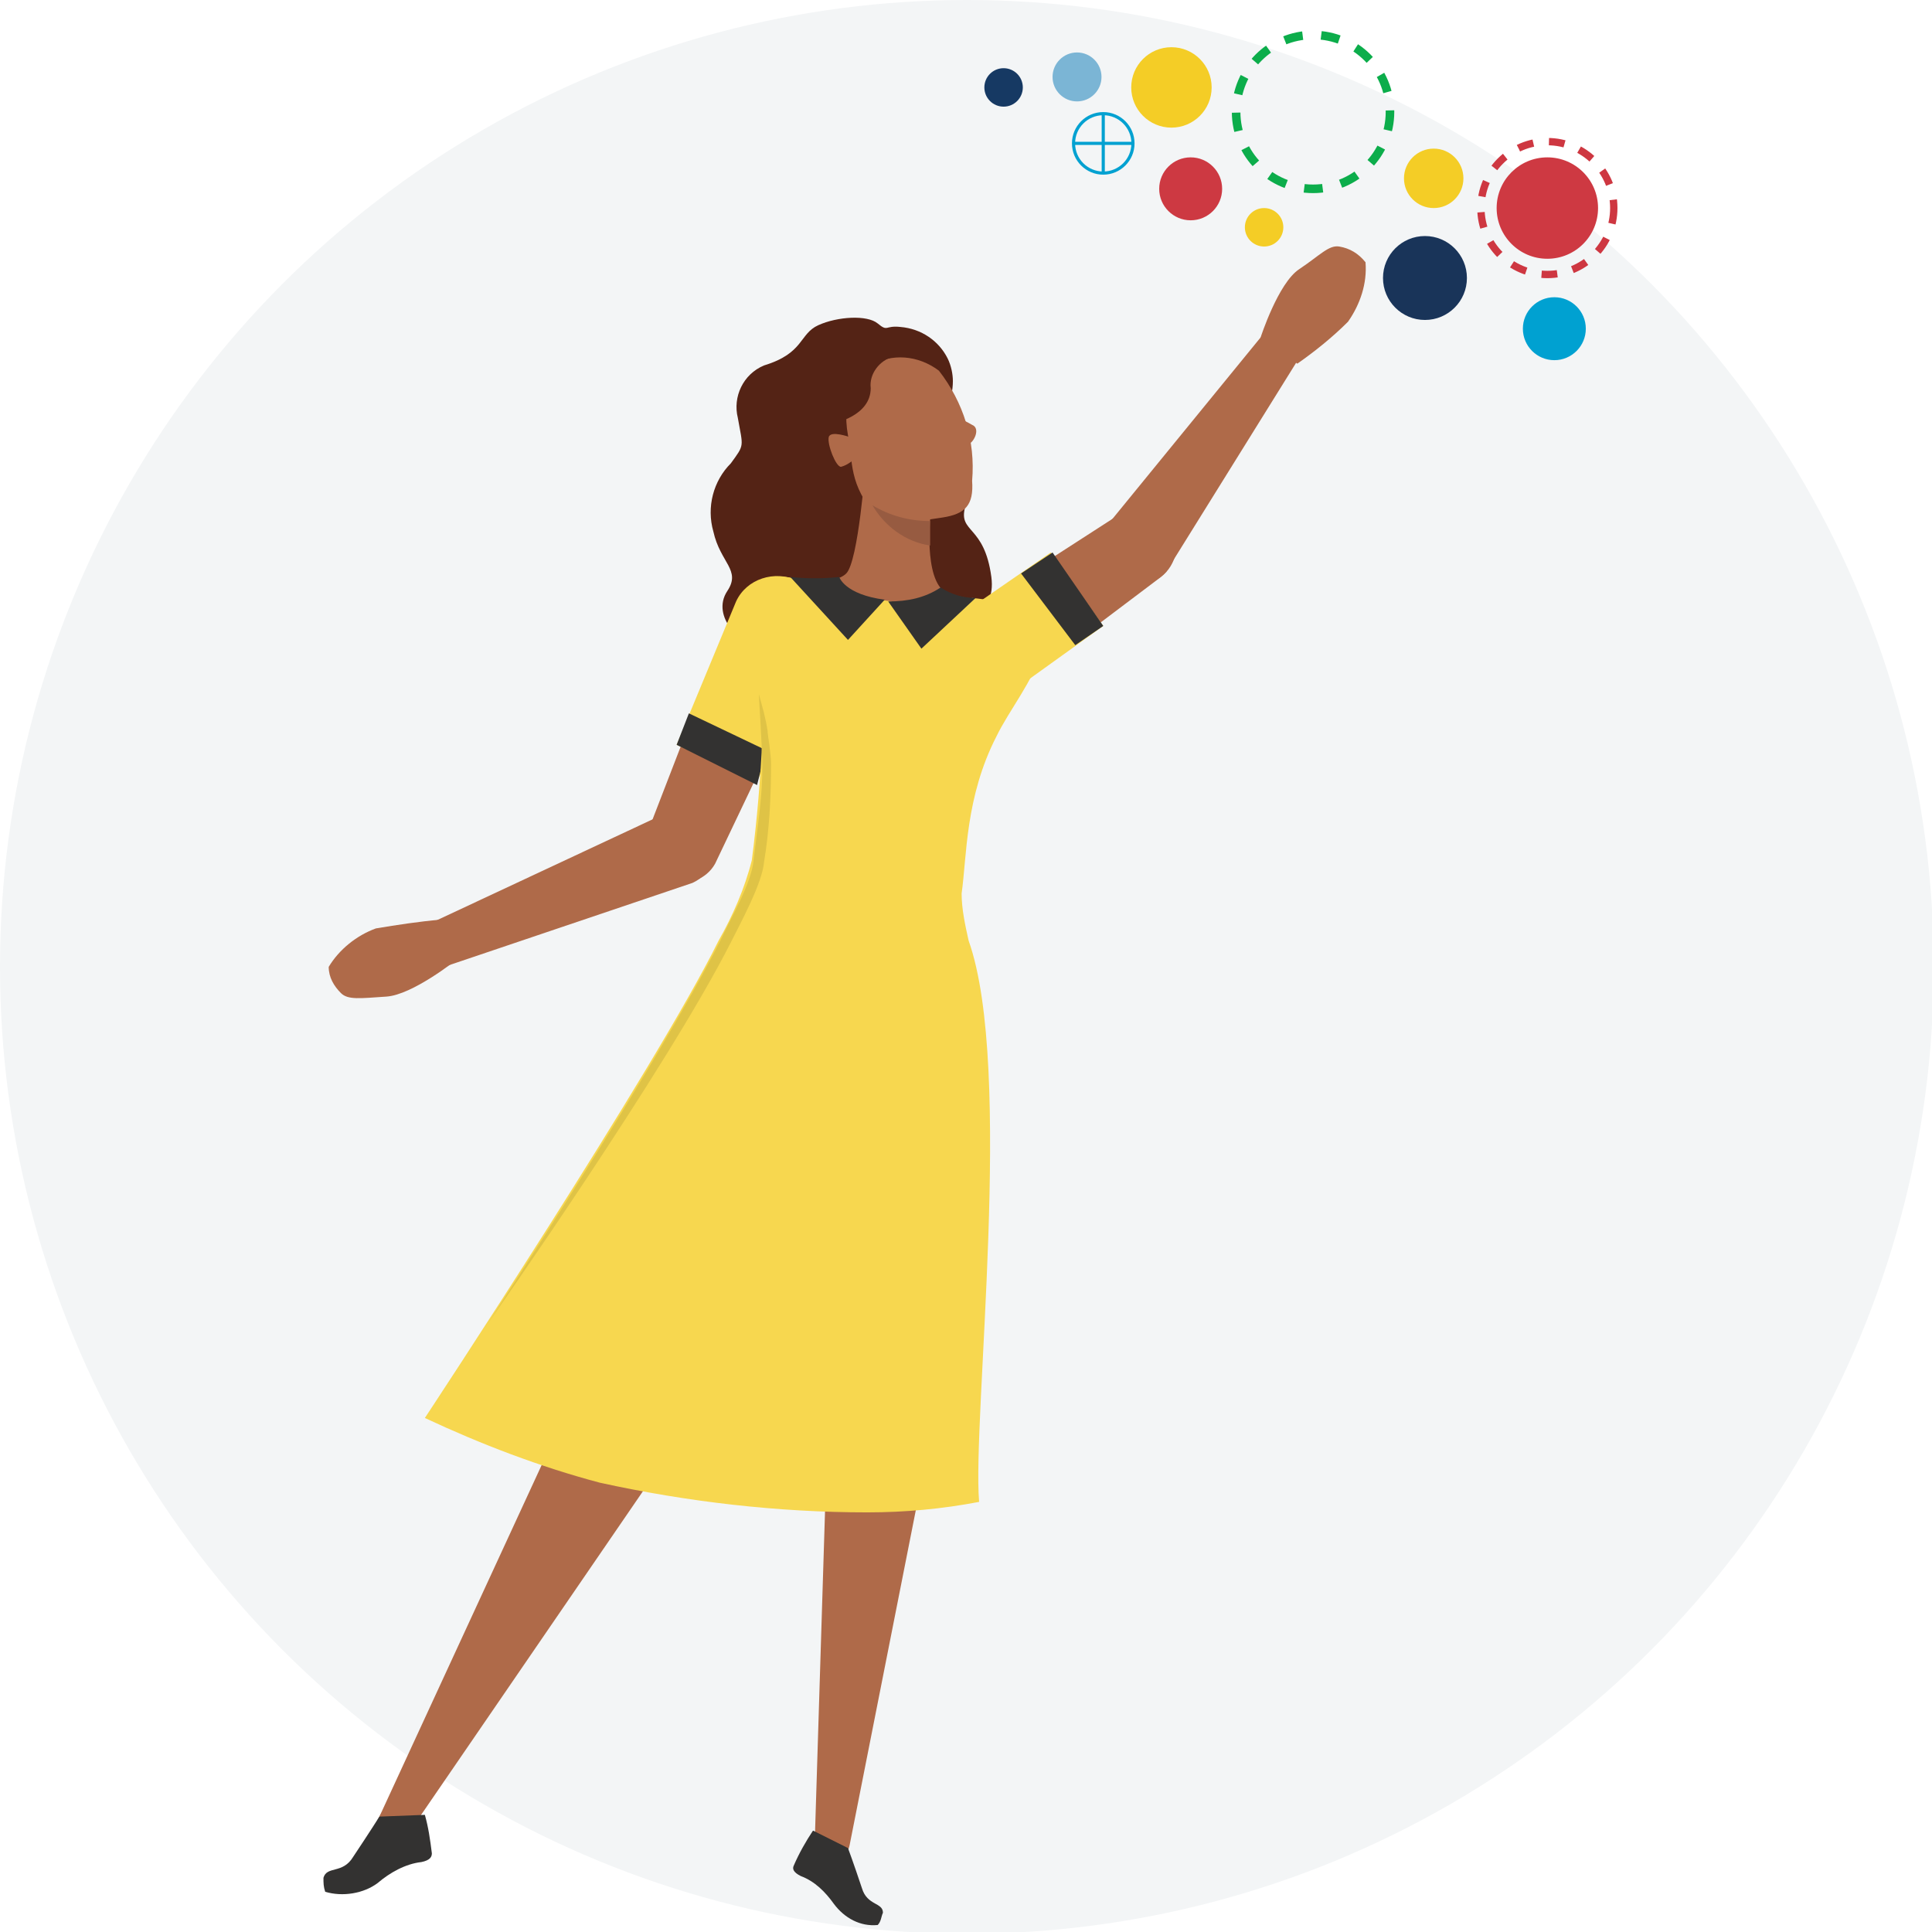 <svg xmlns="http://www.w3.org/2000/svg" xml:space="preserve" id="Layer_1" x="0" y="0" version="1.1" viewBox="0 0 110.5 110.5"><style>.st1{fill:#542315}.st2{fill:#af6a49}.st3{fill:#333231}.st4{fill:#f7d74f}.st10{fill:#f4cd26}.st15{fill:none;stroke:#02a1d1;stroke-width:.18;stroke-miterlimit:10}</style><g id="Layer_2_1_"><g id="Layer_1-2"><circle cx="55.3" cy="55.3" r="55.3" fill="#f3f5f6"/><path d="M41.6 33.8c-1 1.5 1 3.2 1.3 2.7s11.3-1 11.3-1c.7-.1 2.8-.2 2.5-2.5-.4-3-1.9-2.5-1.5-4 .2-.9.2-1.9 0-2.9 0-.5-.2-1.1-.5-1.5-.8-.8-.2-1.7-.2-2.8 0-.4-.1-.9-.3-1.3-.5-1-1.5-1.7-2.7-1.8-.9-.1-.7.3-1.3-.2s-2.3-.4-3.4.1-.8 1.6-3.1 2.3c-1.2.5-1.8 1.8-1.5 3 .3 1.7.4 1.5-.4 2.6-1 1-1.4 2.5-1 3.9.4 1.8 1.6 2.2.8 3.4z" class="st1"/><path d="M55.9 68.1c.3-2.5.4-4.9.4-7.4-.1-1.1 0-1.6-.9-1.7l-13.6-1.5c-.9-.1-1 .5-1.3 1.5-.6 2.4-1.1 4.8-1.3 7.3 0 .5 16.6 2.3 16.7 1.8z" class="st2"/><path id="Shin" d="m47.4 79.6-.8 25.7c-.1.6.1 1.2.7 1.2.6.1 1.2-.4 1.3-1l5-25.3c.2-1.8-1.1-3.4-2.9-3.6-1.6-.2-3.1 1-3.3 2.7v.3z" class="st2"/><path d="M48.5 105.7s.3.8.8 2.3c.3 1 1.2.8 1.2 1.4-.1.2-.1.5-.3.7-1 .1-1.9-.4-2.5-1.2-.5-.7-1.1-1.3-1.9-1.6-.4-.2-.5-.4-.4-.6.3-.7.7-1.4 1.1-2l2 1z" class="st3"/><path d="M53.2 29.7s-.4 4 1.2 4.3c2.1.5 2.2.3 1.7 1s-2.8 3.5-7.8 1.3c-3.2-1.4-2.8-3.1-2.8-3.1s2.2.3 2.9-.4 1.1-6.2 1.1-6.2l3.7 3.1z" class="st2"/><path d="M42.1 34.5 37 47.7c-.4 1.1.2 2.3 1.3 2.7 1 .3 2.1-.1 2.6-1L47 36.6c.5-1.4-.2-2.9-1.6-3.4-1.3-.4-2.7.1-3.3 1.3zm9.4 3 12.4-8c1-.7 2.3-.4 3 .5.7 1 .4 2.3-.5 3l-11.8 8.9c-1.1.9-2.8.7-3.7-.4s-.7-2.8.4-3.7l.2-.3z" class="st2"/><path id="Shin-2" d="m38 83.5-14.6 21.3c-.3.6-.8.9-1.3.6-.5-.3-.7-1-.4-1.5l10.8-23.4c.9-1.6 2.9-2.1 4.4-1.3 1.4.8 1.9 2.7 1.1 4.1.1 0 0 .1 0 .2z" class="st2"/><path id="Thigh" d="M41.4 62.5c1-2.1 3.4-3 5.5-2l.2.1c2.1 1.2 2.9 3.8 1.7 6L38 83.5c-.7 1.5-2.4 2.2-4 1.5l-.2-.1c-1.6-.9-2.1-2.9-1.2-4.4l8.8-18" class="st2"/><path id="Guide_LeftAnkle" d="m23.3 104.9.1-.1c.3-.5.1-1.2-.4-1.5-.5-.3-1 0-1.3.6 0 .1-.1.1-.1.2" class="st2"/><path d="M21.7 103.9s-.5.8-1.5 2.3c-.6 1-1.5.5-1.7 1.2 0 .3 0 .5.1.8 1 .3 2.2.1 3-.5.7-.6 1.6-1.1 2.5-1.2.5-.1.6-.3.6-.5-.1-.8-.2-1.5-.4-2.2l-2.6.1z" class="st3"/><path d="M63.1 35.8 56 40.9c-1.2.8-2.9.5-3.7-.7-.8-1.2-.5-2.9.7-3.7l7.1-4.9 3 4.2zm-24.4 6.8 3.4-8.2c.6-1.3 2.2-1.8 3.5-1.2s1.8 2.2 1.2 3.5l-3.5 8-4.6-2.1z" class="st4"/><path d="m43.3 44.9.5-2-4.4-2.1-.7 1.8z" class="st3"/><path d="M55.6 34.2c7.2.7 2.8 5 1.4 7.9-1.8 3.5-1.7 6.9-2 9 0 .9.2 1.8.4 2.7 2.6 7.3.2 27.3.6 32.1-2.1.4-4.2.6-6.4.6-5.1 0-10.3-.6-15.3-1.7-3.4-.9-6.8-2.2-10-3.7 0 0 13.2-20 16.8-27.3.8-1.4 1.5-3 1.9-4.6.3-2.3.5-4.7.6-7-.3-2.1-3.5-10.7 2.3-9 1 1.7 2.7 2.8 4.6 3.2 2.4.6 3.6-.9 5.1-2.2z" class="st4"/><path d="m60.2 31.6 2.9 4.2-1.6 1.1-3.1-4.1z" class="st3"/><path d="m51 34.4-.7-.1-2.2 1.9c1.4 1 3.3 1.3 4.9.8l-2-2.6z" class="st4"/><path d="M55.6 24.3c.5.2.1 1-.2 1.1s-.7-.1-.9-.6-.5-.8-.2-.9.6 0 1.3.4zm-7 .7s-1.1-.4-1.2 0 .4 1.7.7 1.7c.4-.1.7-.4 1-.6l-.5-1.1z" class="st2"/><path d="M49.8 20.9c-.8.6-1.7 1.8-1.3 4 .3 1.5 0 2.8 1.7 4.7.4.5 1.7.3 3.7 0 1.3-.2 1.8-.7 1.7-2.1.2-2.3-.5-4.5-1.9-6.3-1.2-.9-2.7-1-3.9-.3z" class="st2"/><path d="M53.8 33.6c-.9.6-1.9.8-3 .8l1.9 2.7 3.1-2.9c-.7 0-1.4-.2-2-.6zm-3.2.7-2.1 2.3-3.3-3.6c.9.1 1.9.1 2.8 0 0 0 .3 1 2.6 1.3z" class="st3"/><path d="m63.2 30.2 8.9-10.9c.5-.5 1.3-.5 1.8 0 .4.4.5 1 .2 1.5l-7.4 11.9c-.8.9-2.1 1-3 .2-.8-.7-1-1.8-.5-2.7zM38.1 46.5 24.2 53c-.7.2-1 .9-.8 1.6.2.7.9 1 1.6.8h.1l14.5-4.9c1.1-.5 1.6-1.7 1.1-2.8-.4-1-1.5-1.5-2.6-1.2z" class="st2"/><path fill="#975b41" d="M53.2 29.8c-1.2 0-2.3-.3-3.3-.9.7 1.2 1.9 2.1 3.3 2.3v-1.4z"/><path d="M51.1 20.4c-.8.2-1.4 1-1.3 1.8 0 1.6-2.1 2-2.1 2l.8-2.9c.4-.4.8-.7 1.3-1 .4 0 .9 0 1.3.1z" class="st1"/><path d="M72.1 19.3s1-3.1 2.2-3.9 1.7-1.4 2.3-1.3c.6.1 1.1.4 1.5.9.1 1.2-.3 2.4-1 3.4-.9.9-1.9 1.7-2.9 2.4l-2.1-1.5zm-46 35.6s-2.5 2-4 2.1-2.2.2-2.6-.2c-.4-.4-.7-.9-.7-1.5.6-1 1.6-1.8 2.7-2.2 1.2-.2 2.5-.4 3.7-.5l.9 2.3z" class="st2"/><path fill="#dfc346" d="M27.9 75.7s9.6-14.6 13.3-21.9c.5-1.1 1.8-3.3 1.9-4.6.3-2.5.5-3.6.5-5.4 0-1-.2-4-.2-4.1.2.7.4 1.4.5 2.1 0 .2.2 1.3.2 1.9 0 1.9-.1 3.8-.4 5.6-.1 1.2-1.3 3.4-1.9 4.6-3.7 7.3-13.9 21.8-13.9 21.8"/><circle cx="88.5" cy="11.9" r="2.9" fill="#ce3942"/><circle cx="81.5" cy="15.9" r="2.4" fill="#193459"/><circle cx="88.9" cy="18.8" r="1.8" fill="#00a1d1"/><circle cx="72.3" cy="13" r="1.1" class="st10"/><circle cx="67" cy="5" r="2.3" class="st10"/><circle cx="82" cy="10.2" r="1.7" class="st10"/><circle cx="68.1" cy="10.8" r="1.8" fill="#cd3942"/><circle cx="61.6" cy="4.4" r="1.4" fill="#7bb5d5"/><circle cx="57.4" cy="5" r="1.1" fill="#163963"/><circle cx="88.5" cy="11.9" r="3.8" fill="none" stroke="#ce3741" stroke-dasharray=".9,.9" stroke-miterlimit="10" stroke-width=".42"/><circle cx="63.1" cy="8.2" r="1.7" class="st15"/><path d="M63.1 9.9V6.5m-1.7 1.7h3.4" class="st15"/><circle cx="75.1" cy="6.4" r="4.4" fill="none" stroke="#0cad4b" stroke-dasharray="1.06,1.06" stroke-miterlimit="10" stroke-width=".49"/></g></g></svg>